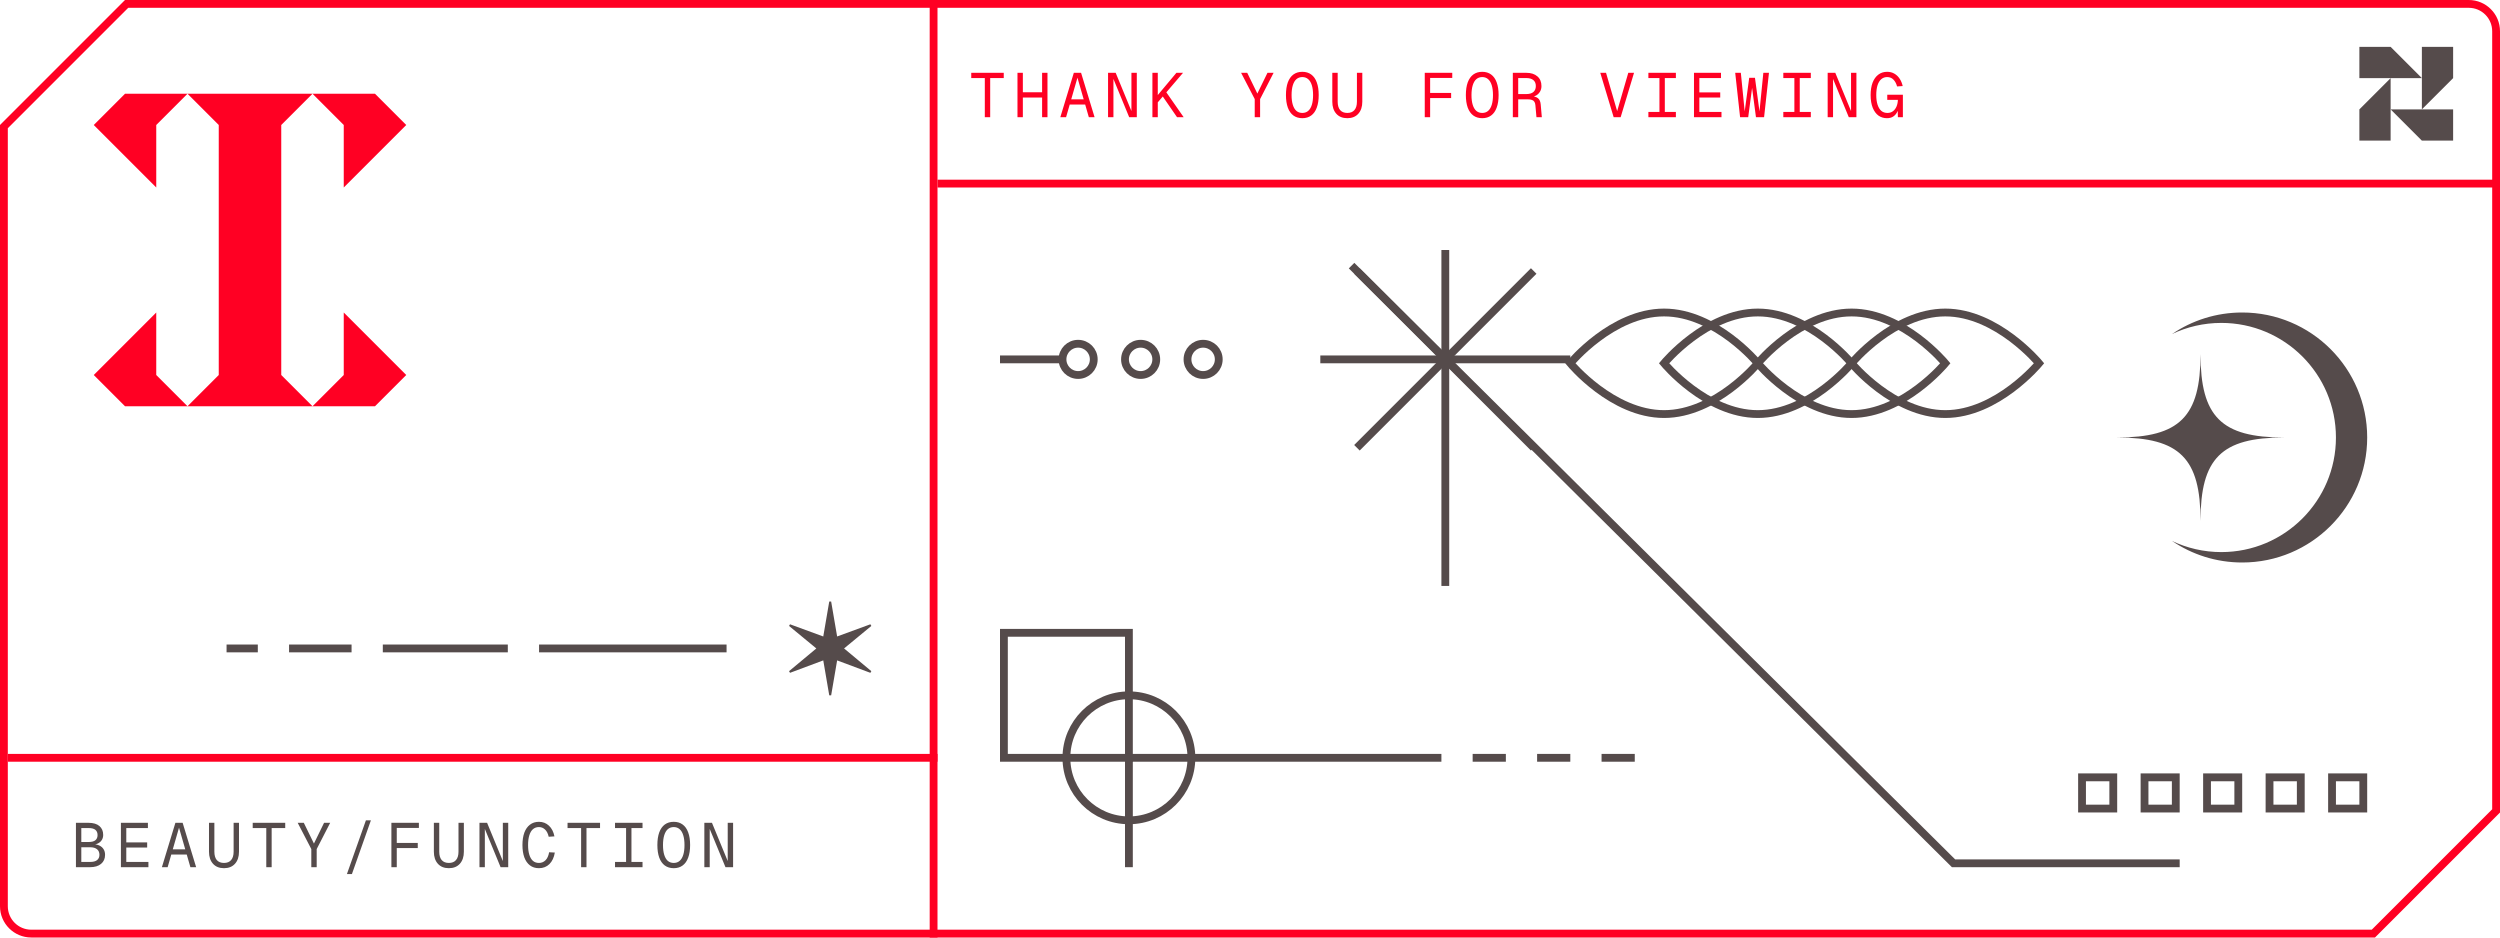 <?xml version="1.0" encoding="UTF-8"?>
<svg xmlns="http://www.w3.org/2000/svg" width="320" height="120" viewBox="0 0 320 120" fill="none">
  <path d="M316 0.5C317.933 0.5 319.5 2.067 319.5 4V103.793L303.793 119.5H4C2.067 119.5 0.5 117.933 0.5 116V16.207L16.207 0.5H316Z" stroke="#FF0023"></path>
  <path d="M106.143 89L105.378 84.531L101.122 86.122L101 85.908L104.49 83L101 80.122L101.122 79.908L105.378 81.469L106.143 77H106.388L107.153 81.469L111.408 79.908L111.531 80.122L108.041 83L111.531 85.908L111.408 86.122L107.153 84.531L106.388 89H106.143Z" fill="#554B4B"></path>
  <path d="M225 46.5C225 46.5 219.627 53 213 53C206.373 53 201 46.5 201 46.5C201 46.5 206.373 40 213 40C219.627 40 225 46.5 225 46.5Z" stroke="#554B4B" stroke-miterlimit="10"></path>
  <path d="M237 46.5C237 46.5 231.627 53 225 53C218.373 53 213 46.5 213 46.5C213 46.5 218.373 40 225 40C231.627 40 237 46.5 237 46.5Z" stroke="#554B4B" stroke-miterlimit="10"></path>
  <path d="M249 46.5C249 46.5 243.627 53 237 53C230.373 53 225 46.5 225 46.5C225 46.5 230.373 40 237 40C243.627 40 249 46.5 249 46.5Z" stroke="#554B4B" stroke-miterlimit="10"></path>
  <path d="M261 46.5C261 46.5 255.627 53 249 53C242.373 53 237 46.5 237 46.5C237 46.5 242.373 40 249 40C255.627 40 261 46.5 261 46.5Z" stroke="#554B4B" stroke-miterlimit="10"></path>
  <path d="M128.5 81V97H144.5V81H128.5Z" stroke="#554B4B" stroke-miterlimit="10"></path>
  <path d="M144.5 97L184.5 97" stroke="#554B4B" stroke-miterlimit="10"></path>
  <path d="M144.5 97V111" stroke="#554B4B" stroke-miterlimit="10"></path>
  <path d="M209.25 97H205" stroke="#554B4B" stroke-miterlimit="10"></path>
  <path d="M201 97H196.75" stroke="#554B4B" stroke-miterlimit="10"></path>
  <path d="M192.75 97H188.5" stroke="#554B4B" stroke-miterlimit="10"></path>
  <path d="M144.5 105C148.918 105 152.5 101.418 152.5 97C152.5 92.582 148.918 89 144.5 89C140.082 89 136.5 92.582 136.5 97C136.5 101.418 140.082 105 144.5 105Z" stroke="#554B4B" stroke-miterlimit="10"></path>
  <path d="M146 48C147.105 48 148 47.105 148 46C148 44.895 147.105 44 146 44C144.895 44 144 44.895 144 46C144 47.105 144.895 48 146 48Z" stroke="#554B4B" stroke-miterlimit="10"></path>
  <path d="M154 48C155.105 48 156 47.105 156 46C156 44.895 155.105 44 154 44C152.895 44 152 44.895 152 46C152 47.105 152.895 48 154 48Z" stroke="#554B4B" stroke-miterlimit="10"></path>
  <path d="M128 46H136" stroke="#554B4B" stroke-miterlimit="10"></path>
  <path d="M138 48C139.105 48 140 47.105 140 46C140 44.895 139.105 44 138 44C136.895 44 136 44.895 136 46C136 47.105 136.895 48 138 48Z" stroke="#554B4B" stroke-miterlimit="10"></path>
  <path d="M201 46H169" stroke="#554B4B" stroke-miterlimit="10"></path>
  <path d="M185 75V32" stroke="#554B4B" stroke-miterlimit="10"></path>
  <path d="M196.314 57.314L173.687 34.687" stroke="#554B4B" stroke-miterlimit="10"></path>
  <path d="M173.687 57.314L196.314 34.687" stroke="#554B4B" stroke-miterlimit="10"></path>
  <path d="M279 110.5H258.451H250.05L173 34" stroke="#554B4B" stroke-miterlimit="10"></path>
  <path d="M302.5 103.5L302.5 99.499L298.5 99.499L298.5 103.499L302.5 103.5Z" stroke="#554B4B" stroke-miterlimit="10"></path>
  <path d="M294.5 103.5L294.5 99.499L290.5 99.499L290.5 103.499L294.5 103.5Z" stroke="#554B4B" stroke-miterlimit="10"></path>
  <path d="M286.5 103.5L286.5 99.499L282.5 99.499L282.5 103.499L286.5 103.5Z" stroke="#554B4B" stroke-miterlimit="10"></path>
  <path d="M278.5 103.5L278.5 99.499L274.5 99.499L274.5 103.499L278.5 103.5Z" stroke="#554B4B" stroke-miterlimit="10"></path>
  <path d="M270.5 103.5L270.5 99.499L266.5 99.499L266.5 103.499L270.5 103.5Z" stroke="#554B4B" stroke-miterlimit="10"></path>
  <path d="M287 40C295.837 40 303 47.163 303 56C303 64.837 295.837 72 287 72C283.668 72 280.574 70.981 278.013 69.238C279.927 70.154 282.07 70.667 284.333 70.667C292.433 70.667 299 64.1 299 56C299 47.9 292.433 41.333 284.333 41.333C282.07 41.333 279.926 41.845 278.013 42.761C280.574 41.018 283.668 40 287 40ZM281.667 45.333C281.667 53.333 284.333 56 292.333 56C284.333 56 281.667 58.667 281.667 66.667C281.667 58.667 279 56 271 56C279 56 281.667 53.333 281.667 45.333Z" fill="#554B4B"></path>
  <path d="M119.5 0V120Z" fill="#231919"></path>
  <path d="M119.5 0V120" stroke="#FF0023" stroke-miterlimit="10"></path>
  <path d="M9.72 111V105.32H11.32C11.944 105.32 12.413 105.459 12.728 105.736C13.048 106.013 13.208 106.392 13.208 106.872C13.208 107.107 13.152 107.317 13.04 107.504C12.928 107.691 12.771 107.837 12.568 107.944C12.365 108.051 12.131 108.104 11.864 108.104V108.056C12.195 108.056 12.477 108.112 12.712 108.224C12.952 108.336 13.133 108.493 13.256 108.696C13.384 108.899 13.448 109.139 13.448 109.416C13.448 109.907 13.277 110.293 12.936 110.576C12.595 110.859 12.123 111 11.52 111H9.72ZM10.408 110.328H11.528C11.939 110.328 12.24 110.248 12.432 110.088C12.629 109.928 12.728 109.704 12.728 109.416C12.728 109.112 12.627 108.875 12.424 108.704C12.221 108.533 11.923 108.448 11.528 108.448H10.408V110.328ZM10.408 107.776H11.352C11.747 107.776 12.035 107.699 12.216 107.544C12.397 107.389 12.488 107.171 12.488 106.888C12.488 106.6 12.397 106.379 12.216 106.224C12.035 106.069 11.747 105.992 11.352 105.992H10.408V107.776ZM15.477 111V105.32H18.933V105.992H16.165V107.824H18.837V108.48H16.165V110.328H18.997V111H15.477ZM20.722 111L22.45 105.32H23.378L25.106 111H24.37L22.914 105.944L21.458 111H20.722ZM21.594 109.384L21.834 108.712H23.994L24.234 109.384H21.594ZM28.671 111.128C28.073 111.128 27.604 110.939 27.263 110.56C26.921 110.181 26.751 109.667 26.751 109.016V105.32H27.439V109.016C27.439 109.485 27.543 109.843 27.751 110.088C27.964 110.333 28.271 110.456 28.671 110.456C29.071 110.456 29.375 110.333 29.583 110.088C29.796 109.843 29.903 109.485 29.903 109.016V105.32H30.591V109.016C30.591 109.667 30.42 110.181 30.079 110.56C29.737 110.939 29.268 111.128 28.671 111.128ZM34.084 111V105.992H32.347V105.32H36.508V105.992H34.772V111H34.084ZM39.848 111V108.68L38.104 105.32H38.888L40.184 107.976L41.48 105.32H42.264L40.536 108.68V111H39.848ZM44.405 111.88L46.837 105H47.477L45.045 111.88H44.405ZM50.098 111V105.32H53.618V105.976H50.434L50.786 105.64V108.248L50.434 107.896H53.474V108.552H50.434L50.786 108.2V111H50.098ZM57.455 111.128C56.858 111.128 56.388 110.939 56.047 110.56C55.706 110.181 55.535 109.667 55.535 109.016V105.32H56.223V109.016C56.223 109.485 56.327 109.843 56.535 110.088C56.748 110.333 57.055 110.456 57.455 110.456C57.855 110.456 58.159 110.333 58.367 110.088C58.58 109.843 58.687 109.485 58.687 109.016V105.32H59.375V109.016C59.375 109.667 59.204 110.181 58.863 110.56C58.522 110.939 58.052 111.128 57.455 111.128ZM61.372 111V105.32H62.348L64.364 110.216V105.32H65.052V111H64.076L62.06 106.104V111H61.372ZM68.985 111.128C68.531 111.128 68.147 111.008 67.833 110.768C67.518 110.528 67.278 110.187 67.113 109.744C66.953 109.301 66.873 108.776 66.873 108.168C66.873 107.555 66.953 107.027 67.113 106.584C67.278 106.141 67.518 105.8 67.833 105.56C68.147 105.315 68.531 105.192 68.985 105.192C69.486 105.192 69.913 105.357 70.265 105.688C70.617 106.013 70.851 106.469 70.969 107.056L70.233 107.104C70.142 106.693 69.985 106.384 69.761 106.176C69.542 105.968 69.283 105.864 68.985 105.864C68.681 105.864 68.425 105.955 68.217 106.136C68.014 106.312 67.859 106.573 67.753 106.92C67.646 107.261 67.593 107.677 67.593 108.168C67.593 108.653 67.646 109.067 67.753 109.408C67.859 109.749 68.014 110.011 68.217 110.192C68.425 110.368 68.681 110.456 68.985 110.456C69.315 110.456 69.595 110.341 69.825 110.112C70.054 109.883 70.209 109.541 70.289 109.088L71.017 109.128C70.915 109.752 70.686 110.243 70.329 110.6C69.971 110.952 69.523 111.128 68.985 111.128ZM74.382 111V105.992H72.646V105.32H76.806V105.992H75.07V111H74.382ZM78.722 111V110.328H80.138V105.992H78.722V105.32H82.243V105.992H80.826V110.328H82.243V111H78.722ZM86.239 111.128C85.791 111.128 85.41 111.013 85.095 110.784C84.786 110.555 84.549 110.219 84.383 109.776C84.223 109.333 84.143 108.797 84.143 108.168C84.143 107.528 84.223 106.987 84.383 106.544C84.549 106.101 84.786 105.765 85.095 105.536C85.41 105.307 85.791 105.192 86.239 105.192C86.687 105.192 87.066 105.307 87.375 105.536C87.69 105.765 87.927 106.101 88.087 106.544C88.253 106.987 88.335 107.528 88.335 108.168C88.335 108.797 88.253 109.333 88.087 109.776C87.927 110.219 87.69 110.555 87.375 110.784C87.066 111.013 86.687 111.128 86.239 111.128ZM86.239 110.456C86.533 110.456 86.781 110.371 86.983 110.2C87.191 110.024 87.349 109.765 87.455 109.424C87.562 109.083 87.615 108.664 87.615 108.168C87.615 107.672 87.562 107.253 87.455 106.912C87.349 106.565 87.191 106.304 86.983 106.128C86.781 105.952 86.533 105.864 86.239 105.864C85.946 105.864 85.695 105.952 85.487 106.128C85.285 106.304 85.13 106.565 85.023 106.912C84.917 107.253 84.863 107.672 84.863 108.168C84.863 108.664 84.917 109.083 85.023 109.424C85.13 109.765 85.285 110.024 85.487 110.2C85.695 110.371 85.946 110.456 86.239 110.456ZM90.156 111V105.32H91.132L93.148 110.216V105.32H93.836V111H92.86L90.844 106.104V111H90.156Z" fill="#554B4B"></path>
  <path d="M1 97H120Z" fill="#231919"></path>
  <path d="M1 97H120" stroke="#FF0023" stroke-miterlimit="10"></path>
  <path d="M120 23.5H320Z" fill="#231919"></path>
  <path d="M120 23.5H320" stroke="#FF0023" stroke-miterlimit="10"></path>
  <path d="M20 48L24 52H16L12 48L20 40V48ZM40 52H24L28 48V16L24 12H40L36 16V48L40 52ZM52 48L48 52H40L44 48V40L52 48ZM20 16V24L12 16L16 12H24L20 16ZM52 16L44 24V16L40 12H48L52 16Z" fill="#FF0023"></path>
  <path d="M126.056 15V9.992H124.32V9.32H128.48V9.992H126.744V15H126.056ZM130.237 15V9.32H130.925V12.08L130.573 11.808H133.741L133.389 12.08V9.32H134.077V15H133.389V12.208L133.741 12.48H130.573L130.925 12.208V15H130.237ZM135.722 15L137.45 9.32H138.378L140.106 15H139.37L137.914 9.944L136.458 15H135.722ZM136.594 13.384L136.834 12.712H138.994L139.234 13.384H136.594ZM141.831 15V9.32H142.807L144.823 14.216V9.32H145.511V15H144.535L142.519 10.104V15H141.831ZM148.116 13.192V12.264L150.58 9.32H151.428L148.116 13.192ZM147.508 15V9.32H148.196V15H147.508ZM150.66 15L148.676 12.12L149.156 11.624L151.508 15H150.66ZM160.605 15V12.68L158.861 9.32H159.645L160.941 11.976L162.237 9.32H163.021L161.293 12.68V15H160.605ZM166.698 15.128C166.25 15.128 165.869 15.013 165.554 14.784C165.245 14.555 165.007 14.219 164.842 13.776C164.682 13.333 164.602 12.797 164.602 12.168C164.602 11.528 164.682 10.987 164.842 10.544C165.007 10.101 165.245 9.765 165.554 9.536C165.869 9.307 166.25 9.192 166.698 9.192C167.146 9.192 167.525 9.307 167.834 9.536C168.149 9.765 168.386 10.101 168.546 10.544C168.711 10.987 168.794 11.528 168.794 12.168C168.794 12.797 168.711 13.333 168.546 13.776C168.386 14.219 168.149 14.555 167.834 14.784C167.525 15.013 167.146 15.128 166.698 15.128ZM166.698 14.456C166.991 14.456 167.239 14.371 167.442 14.2C167.65 14.024 167.807 13.765 167.914 13.424C168.021 13.083 168.074 12.664 168.074 12.168C168.074 11.672 168.021 11.253 167.914 10.912C167.807 10.565 167.65 10.304 167.442 10.128C167.239 9.952 166.991 9.864 166.698 9.864C166.405 9.864 166.154 9.952 165.946 10.128C165.743 10.304 165.589 10.565 165.482 10.912C165.375 11.253 165.322 11.672 165.322 12.168C165.322 12.664 165.375 13.083 165.482 13.424C165.589 13.765 165.743 14.024 165.946 14.2C166.154 14.371 166.405 14.456 166.698 14.456ZM172.455 15.128C171.858 15.128 171.388 14.939 171.047 14.56C170.706 14.181 170.535 13.667 170.535 13.016V9.32H171.223V13.016C171.223 13.485 171.327 13.843 171.535 14.088C171.748 14.333 172.055 14.456 172.455 14.456C172.855 14.456 173.159 14.333 173.367 14.088C173.58 13.843 173.687 13.485 173.687 13.016V9.32H174.375V13.016C174.375 13.667 174.204 14.181 173.863 14.56C173.522 14.939 173.052 15.128 172.455 15.128ZM182.369 15V9.32H185.889V9.976H182.705L183.057 9.64V12.248L182.705 11.896H185.745V12.552H182.705L183.057 12.2V15H182.369ZM189.726 15.128C189.278 15.128 188.896 15.013 188.582 14.784C188.272 14.555 188.035 14.219 187.87 13.776C187.71 13.333 187.63 12.797 187.63 12.168C187.63 11.528 187.71 10.987 187.87 10.544C188.035 10.101 188.272 9.765 188.582 9.536C188.896 9.307 189.278 9.192 189.726 9.192C190.174 9.192 190.552 9.307 190.862 9.536C191.176 9.765 191.414 10.101 191.574 10.544C191.739 10.987 191.822 11.528 191.822 12.168C191.822 12.797 191.739 13.333 191.574 13.776C191.414 14.219 191.176 14.555 190.862 14.784C190.552 15.013 190.174 15.128 189.726 15.128ZM189.726 14.456C190.019 14.456 190.267 14.371 190.47 14.2C190.678 14.024 190.835 13.765 190.942 13.424C191.048 13.083 191.102 12.664 191.102 12.168C191.102 11.672 191.048 11.253 190.942 10.912C190.835 10.565 190.678 10.304 190.47 10.128C190.267 9.952 190.019 9.864 189.726 9.864C189.432 9.864 189.182 9.952 188.974 10.128C188.771 10.304 188.616 10.565 188.51 10.912C188.403 11.253 188.35 11.672 188.35 12.168C188.35 12.664 188.403 13.083 188.51 13.424C188.616 13.765 188.771 14.024 188.974 14.2C189.182 14.371 189.432 14.456 189.726 14.456ZM193.642 15V9.32H195.37C195.968 9.32 196.44 9.472 196.786 9.776C197.133 10.075 197.306 10.488 197.306 11.016C197.306 11.283 197.245 11.52 197.122 11.728C197 11.931 196.842 12.091 196.65 12.208C196.458 12.325 196.261 12.392 196.058 12.408L196.026 12.312C196.405 12.333 196.688 12.424 196.874 12.584C197.066 12.744 197.178 13.005 197.21 13.368L197.354 15H196.666L196.53 13.456C196.514 13.28 196.472 13.139 196.402 13.032C196.338 12.92 196.234 12.84 196.09 12.792C195.952 12.739 195.76 12.712 195.514 12.712H194.33V15H193.642ZM194.33 12.04H195.37C195.765 12.04 196.066 11.952 196.274 11.776C196.482 11.595 196.586 11.341 196.586 11.016C196.586 10.685 196.482 10.432 196.274 10.256C196.066 10.08 195.765 9.992 195.37 9.992H194.33V12.04ZM206.548 15L204.836 9.32H205.572L207.092 14.552H206.9L208.42 9.32H209.156L207.444 15H206.548ZM210.993 15V14.328H212.409V9.992H210.993V9.32H214.513V9.992H213.097V14.328H214.513V15H210.993ZM216.83 15V9.32H220.286V9.992H217.518V11.824H220.19V12.48H217.518V14.328H220.35V15H216.83ZM222.731 15L222.107 9.32H222.827L223.355 14.6H223.275L223.899 9.96H224.635L225.259 14.6H225.179L225.707 9.32H226.427L225.803 15H224.763L224.171 10.52H224.363L223.771 15H222.731ZM228.264 15V14.328H229.68V9.992H228.264V9.32H231.784V9.992H230.368V14.328H231.784V15H228.264ZM233.941 15V9.32H234.917L236.933 14.216V9.32H237.621V15H236.645L234.629 10.104V15H233.941ZM241.521 15.128C241.121 15.128 240.764 15.019 240.449 14.8C240.14 14.576 239.895 14.245 239.713 13.808C239.532 13.365 239.441 12.819 239.441 12.168C239.441 11.555 239.524 11.027 239.689 10.584C239.86 10.141 240.103 9.8 240.417 9.56C240.732 9.315 241.111 9.192 241.553 9.192C241.9 9.192 242.207 9.269 242.473 9.424C242.745 9.579 242.972 9.795 243.153 10.072C243.335 10.344 243.465 10.659 243.545 11.016L242.825 11.064C242.735 10.712 242.583 10.424 242.369 10.2C242.161 9.976 241.889 9.864 241.553 9.864C241.26 9.864 241.009 9.955 240.801 10.136C240.593 10.312 240.433 10.573 240.321 10.92C240.215 11.261 240.161 11.677 240.161 12.168C240.161 12.653 240.217 13.067 240.329 13.408C240.441 13.749 240.601 14.011 240.809 14.192C241.023 14.368 241.281 14.456 241.585 14.456C241.857 14.456 242.089 14.387 242.281 14.248C242.479 14.104 242.633 13.907 242.745 13.656C242.857 13.4 242.919 13.109 242.929 12.784H241.569V12.128H243.569V15H242.929L242.897 13.656L243.089 13.72C243.015 13.992 242.911 14.235 242.777 14.448C242.649 14.661 242.481 14.829 242.273 14.952C242.071 15.069 241.82 15.128 241.521 15.128Z" fill="#FF0023"></path>
  <path d="M310 10H302V6H306L310 10Z" fill="#554B4B"></path>
  <path d="M306 18H302V14L306 10V18Z" fill="#554B4B"></path>
  <path d="M314 10L310 14V6H314V10Z" fill="#554B4B"></path>
  <path d="M314 18H310L306 14H314V18Z" fill="#554B4B"></path>
  <path d="M65 83H49" stroke="#554B4B" stroke-miterlimit="10"></path>
  <path d="M93 83H69" stroke="#554B4B" stroke-miterlimit="10"></path>
  <path d="M45 83L37 83" stroke="#554B4B" stroke-miterlimit="10"></path>
  <path d="M33 83L29 83" stroke="#554B4B" stroke-miterlimit="10"></path>
</svg>
